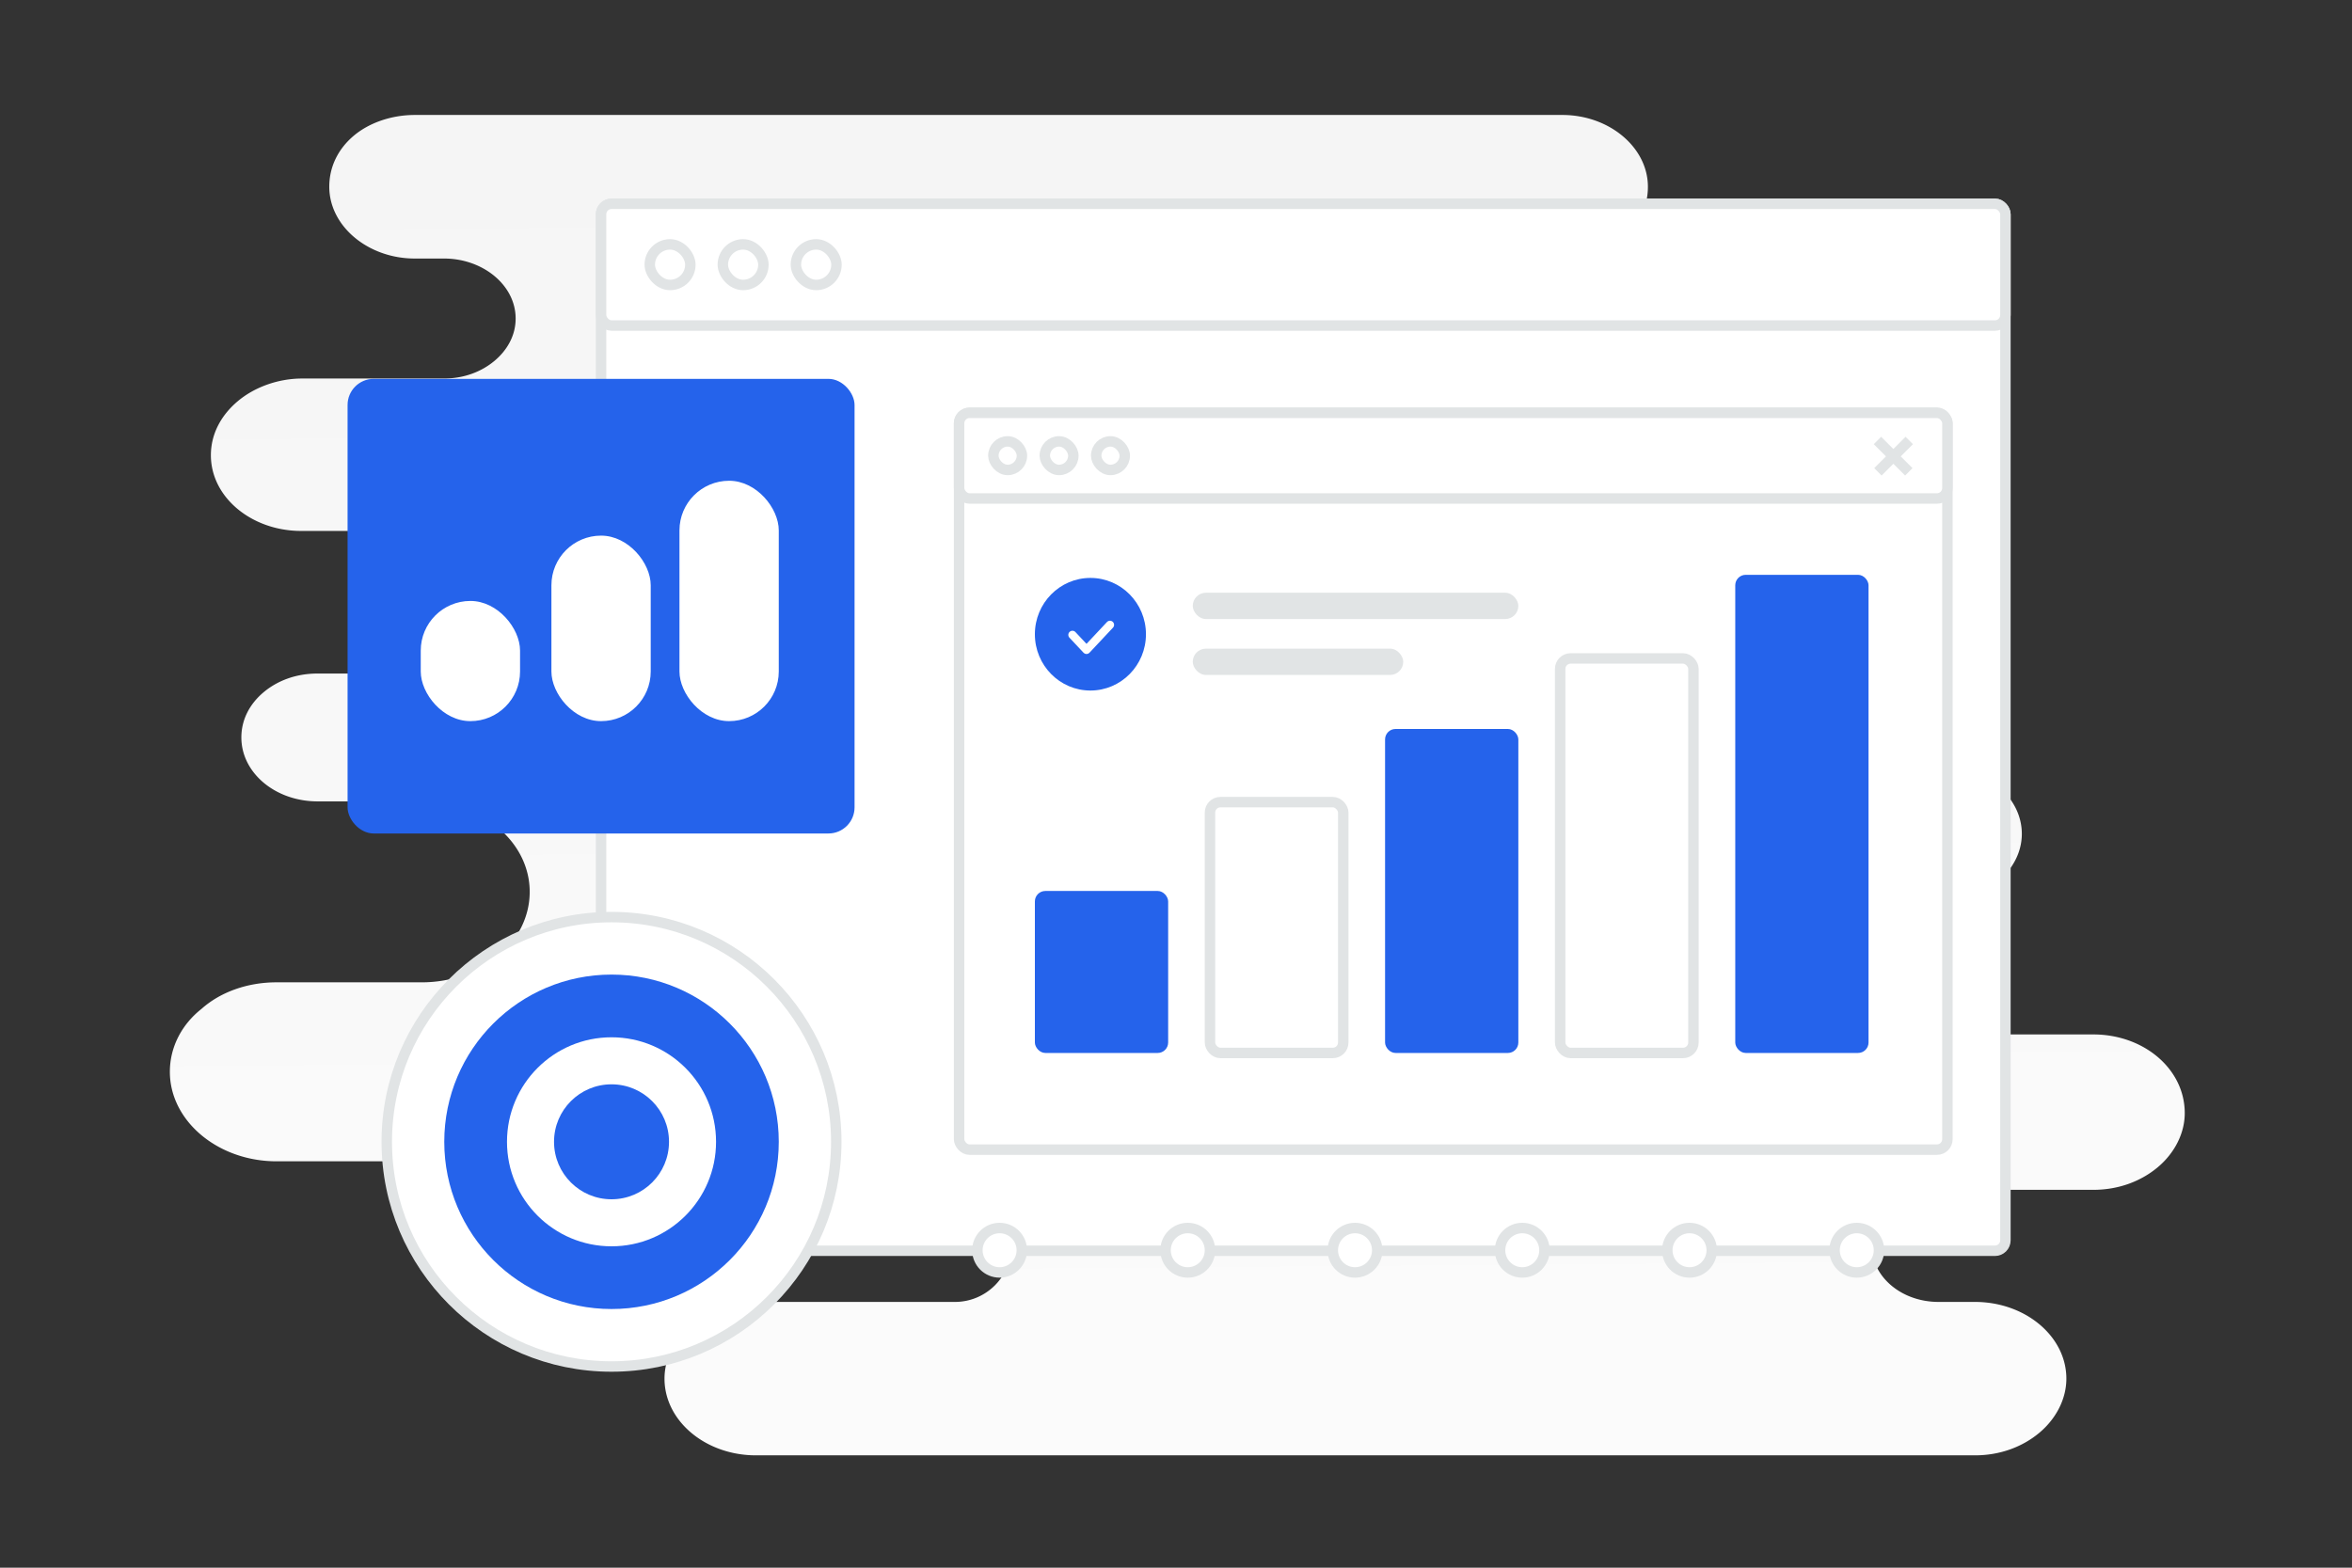 <svg width="900" height="600" viewBox="0 0 900 600" fill="none" xmlns="http://www.w3.org/2000/svg"><rect x="0" y="0" width="900" height="600" fill="#333333" stroke="none"/><path fill="transparent" d="M0 0h900v600H0z"/><path d="M801.016 395.911H733.29c-16.595 0-30.499-11.291-30.499-25.593 0-7.151 3.588-13.55 8.97-18.066 5.382-4.517 13.007-7.528 21.529-7.528h9.867c8.522 0 16.147-3.011 21.529-7.527 5.382-4.517 8.97-10.915 8.97-18.066 0-13.926-13.455-25.594-30.499-25.594H536.295c-5.402 0-8.874-6.641-8.874-12.044 0-13.549-13.007-24.464-29.154-24.464h-76.982a7.34 7.34 0 0 1 0-14.679h294.961c13.007 0 25.117-4.517 33.639-11.668 8.522-7.151 13.904-17.313 13.904-28.228 0-22.206-21.529-39.896-47.543-39.896H563.901c-23.902 0-47.563-18.442-71.465-18.442h-85.061c-12.472 0-22.583-10.111-22.583-22.583 0-12.472 10.111-22.582 22.583-22.582h190.463c8.97 0 17.492-3.011 23.323-7.904 5.83-4.893 9.418-11.668 9.418-19.572C630.579 56.42 615.778 44 597.838 44H158.74c-8.97 0-17.492 3.011-23.323 7.904-5.831 4.893-9.419 11.667-9.419 19.571 0 15.055 14.801 27.476 32.742 27.476h11.213c14.801 0 27.359 10.162 27.359 22.959 0 6.398-3.139 12.044-8.073 16.184-4.934 4.14-11.661 6.775-19.286 6.775h-54.271c-9.418 0-18.389 3.387-24.668 8.656-6.28 5.27-10.316 12.421-10.316 20.701 0 16.184 15.698 28.981 34.536 28.981h55.167c17.941 0 32.742 12.42 32.742 27.475 0 7.528-3.588 14.303-9.419 19.195-5.83 4.893-13.904 7.904-22.874 7.904h-49.337c-8.073 0-15.249 2.635-20.632 7.151-5.382 4.517-8.522 10.539-8.522 17.314 0 13.549 13.007 24.464 29.154 24.464h39.918c22.874 0 41.264 15.432 41.264 34.627 0 9.409-4.486 18.442-12.11 24.464-7.625 6.399-17.941 10.162-29.154 10.162h-55.616c-11.213 0-21.529 3.764-28.705 10.162C69.485 392.147 65 400.804 65 410.214c0 18.818 18.39 34.25 40.815 34.25h171.734c18.965 0 37.596 10.538 56.561 10.538h31.283c11.953 0 21.642 9.689 21.642 21.642 0 11.952-9.689 21.641-21.642 21.641h-76.135c-9.867 0-18.389 3.388-24.668 8.657s-10.316 12.797-10.316 20.701c0 16.184 15.698 29.357 34.984 29.357h466.458c9.867 0 18.389-3.387 24.668-8.657 6.279-5.269 10.316-12.796 10.316-20.7 0-16.184-15.698-29.358-34.984-29.358h-13.904c-14.353 0-25.566-9.785-25.566-21.453 0-6.022 2.691-11.291 7.625-15.055 4.485-3.764 11.213-6.398 18.389-6.398h58.756c9.867 0 18.389-3.388 24.668-8.657S836 433.925 836 426.021c0-16.937-15.698-30.11-34.984-30.11z" fill="url(#a)"/><rect x="230" y="78" width="537.382" height="400.707" rx="4" fill="#fff" stroke="#E1E4E5" stroke-width="4"/><rect x="230" y="78" width="537.382" height="46.594" rx="4" fill="#fff" stroke="#E1E4E5" stroke-width="4"/><rect x="248.637" y="93.531" width="15.531" height="15.531" rx="7.766" fill="#fff" stroke="#E1E4E5" stroke-width="4"/><rect x="276.594" y="93.531" width="15.531" height="15.531" rx="7.766" fill="#fff" stroke="#E1E4E5" stroke-width="4"/><rect x="304.55" y="93.531" width="15.531" height="15.531" rx="7.766" fill="#fff" stroke="#E1E4E5" stroke-width="4"/><rect x="367" y="158" width="378.186" height="282" rx="4" fill="#fff" stroke="#E1E4E5" stroke-width="4"/><rect x="367" y="158" width="378.186" height="32.791" rx="4" fill="#fff" stroke="#E1E4E5" stroke-width="4"/><rect x="380.116" y="168.93" width="10.93" height="10.93" rx="5.465" fill="#fff" stroke="#E1E4E5" stroke-width="4"/><rect x="399.791" y="168.93" width="10.93" height="10.93" rx="5.465" fill="#fff" stroke="#E1E4E5" stroke-width="4"/><rect x="419.465" y="168.93" width="10.93" height="10.93" rx="5.465" fill="#fff" stroke="#E1E4E5" stroke-width="4"/><path stroke="#E1E4E5" stroke-width="4" d="m718.414 168.586 12 12m.172-12-12 12"/><rect x="396" y="341" width="51" height="62" rx="4" fill="#2563eb"/><rect x="463" y="307" width="51" height="96" rx="4" fill="#fff" stroke="#E1E4E5" stroke-width="4"/><rect x="530" y="279" width="51" height="124" rx="4" fill="#2563eb"/><rect x="597" y="252" width="51" height="151" rx="4" fill="#fff" stroke="#E1E4E5" stroke-width="4"/><rect x="664" y="220" width="51" height="183" rx="4" fill="#2563eb"/><rect x="133" y="145" width="194" height="174" rx="10" fill="#2563eb"/><rect x="161" y="230" width="38" height="46" rx="19" fill="#fff"/><rect x="211" y="205" width="38" height="71" rx="19" fill="#fff"/><rect x="260" y="184" width="38" height="92" rx="19" fill="#fff"/><circle cx="382.5" cy="478.5" r="8.5" fill="#fff" stroke="#E1E4E5" stroke-width="4"/><circle cx="454.5" cy="478.5" r="8.5" fill="#fff" stroke="#E1E4E5" stroke-width="4"/><circle cx="518.5" cy="478.5" r="8.5" fill="#fff" stroke="#E1E4E5" stroke-width="4"/><circle cx="582.5" cy="478.5" r="8.5" fill="#fff" stroke="#E1E4E5" stroke-width="4"/><circle cx="646.5" cy="478.5" r="8.5" fill="#fff" stroke="#E1E4E5" stroke-width="4"/><circle cx="710.5" cy="478.5" r="8.5" fill="#fff" stroke="#E1E4E5" stroke-width="4"/><circle cx="234" cy="437" r="86" fill="#fff" stroke="#E1E4E5" stroke-width="4"/><circle cx="234" cy="437" r="64" fill="#2563eb"/><circle cx="234" cy="437" r="40" fill="#fff"/><circle cx="234" cy="437" r="22" fill="#2563eb"/><rect x="456.411" y="226.858" width="124.589" height="10.068" rx="5.034" fill="#E1E4E5"/><rect x="456.411" y="248.252" width="80.542" height="10.068" rx="5.034" fill="#E1E4E5"/><path fill-rule="evenodd" clip-rule="evenodd" d="M417.251 264.288c-11.736 0-21.251-9.649-21.251-21.551 0-11.901 9.515-21.55 21.251-21.55s21.251 9.649 21.251 21.55c0 11.902-9.515 21.551-21.251 21.551z" fill="#2563eb"/><path d="m424.734 239.146-8.978 9.578-5.389-5.745" stroke="#fff" stroke-width="3.148" stroke-linecap="round" stroke-linejoin="round"/><defs><linearGradient id="a" x1="466.939" y1="844.617" x2="456.413" y2="-514.159" gradientUnits="userSpaceOnUse"><stop stop-color="#fff"/><stop offset="1" stop-color="#EEE"/></linearGradient></defs></svg>